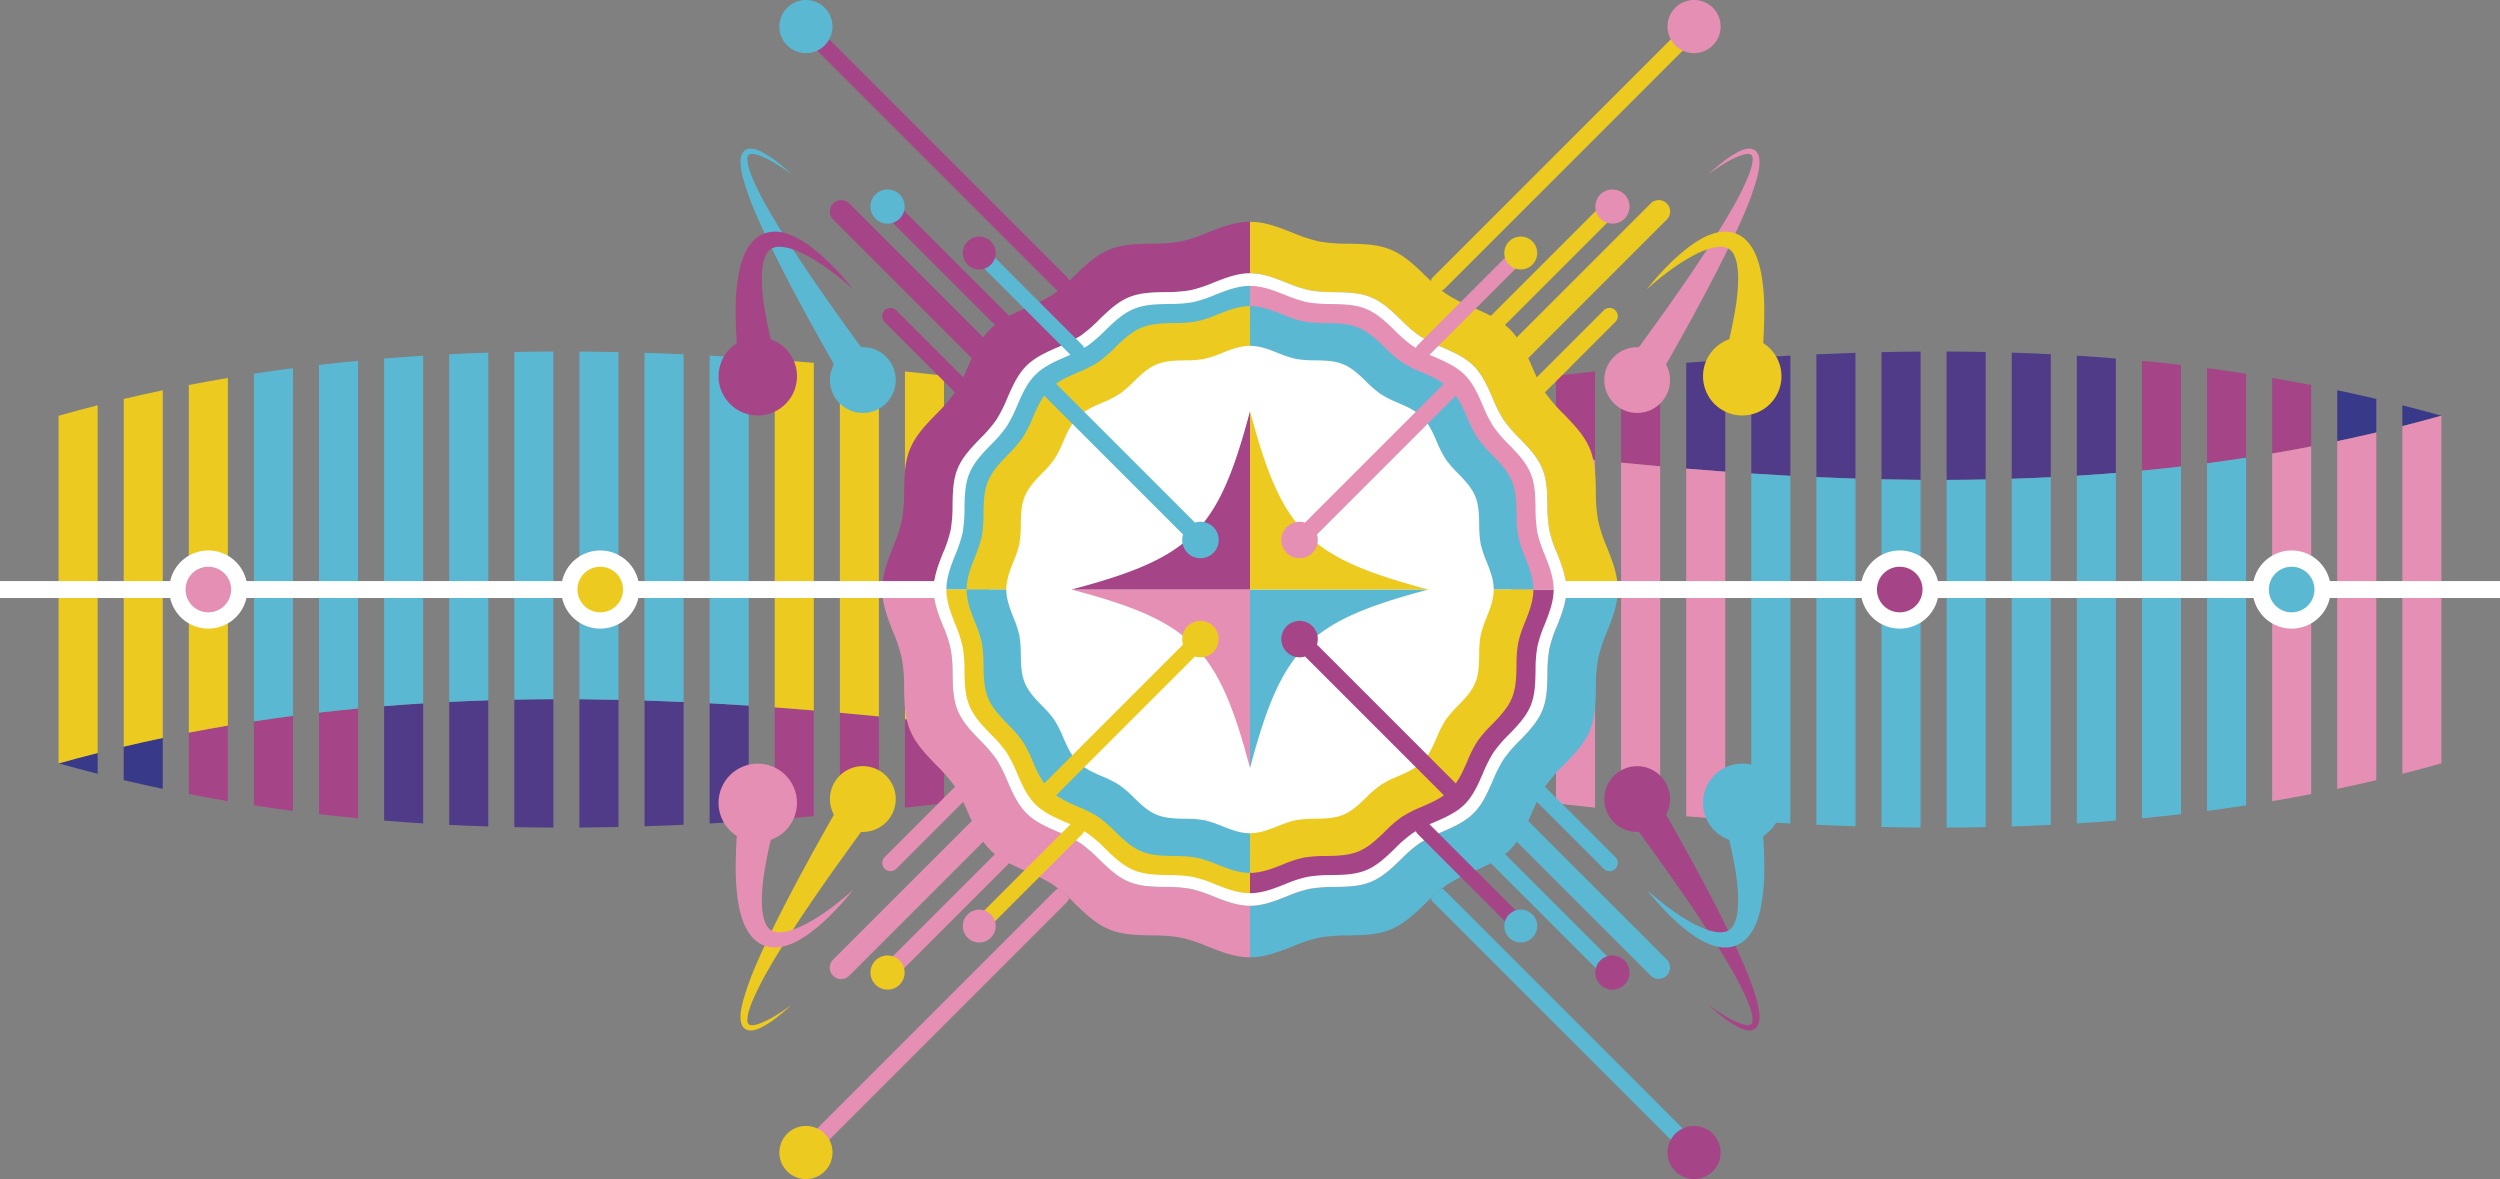 <svg id="デザイン2" xmlns="http://www.w3.org/2000/svg" width="832" height="392.401" viewBox="0 0 832 392.401">
  <rect x="0" y="0" width="832" height="392.401" fill="#808080" stroke="none"/>
  <g id="グループ_82" data-name="グループ 82">
    <g id="グループ_46" data-name="グループ 46" transform="translate(19.5 116.983)">
      <path id="パス_128" data-name="パス 128" d="M58,585.209V578.28q-6.5,1.644-13,3.467Q51.5,583.567,58,585.209Z" transform="translate(-45 -444.675)" fill="#383a89"/>
      <path id="パス_129" data-name="パス 129" d="M95,580.773q6.5,1.534,13,2.895V566.72q-6.5,1.365-13,2.895v11.163Z" transform="translate(-73.333 -438.124)" fill="#383a89"/>
      <path id="パス_130" data-name="パス 130" d="M145,580.048q6.5,1.255,13,2.357V557.25q-6.5,1.1-13,2.357v20.445Z" transform="translate(-101.667 -432.758)" fill="#a64488"/>
      <path id="パス_131" data-name="パス 131" d="M195,579.56q6.5,1,13,1.85V549.76q-6.5.852-13,1.85Z" transform="translate(-130 -428.513)" fill="#a64488"/>
      <path id="パス_132" data-name="パス 132" d="M245,579.28q6.5.76,13,1.378V544.11q-6.5.617-13,1.378v33.8Z" transform="translate(-158.333 -425.312)" fill="#a64488"/>
      <path id="パス_133" data-name="パス 133" d="M295,579.192q6.5.533,13,.936V540.17q-6.5.4-13,.936Z" transform="translate(-186.667 -423.079)" fill="#4f3b88"/>
      <path id="パス_134" data-name="パス 134" d="M345,579.287q6.5.325,13,.529V537.83q-6.5.208-13,.529v40.928Z" transform="translate(-215 -421.753)" fill="#4f3b88"/>
      <path id="パス_135" data-name="パス 135" d="M395,579.548q6.5.13,13,.152V536.96q-6.5.026-13,.152Z" transform="translate(-243.333 -421.26)" fill="#4f3b88"/>
      <path id="パス_136" data-name="パス 136" d="M445,579.7q6.5-.045,13-.191V537.181q-6.5-.143-13-.191V579.7Z" transform="translate(-271.667 -421.277)" fill="#4f3b88"/>
      <path id="パス_137" data-name="パス 137" d="M495,579.829q6.5-.2,13-.5V538.458q-6.5-.292-13-.5v41.869Z" transform="translate(-300 -421.827)" fill="#4f3b88"/>
      <path id="パス_138" data-name="パス 138" d="M545,580.114q6.5-.35,13-.776V540.876q-6.5-.429-13-.776Z" transform="translate(-328.333 -423.039)" fill="#4f3b88"/>
      <path id="パス_139" data-name="パス 139" d="M595,580.532q6.5-.474,13-1.023V544.293q-6.5-.546-13-1.023v37.258Z" transform="translate(-356.667 -424.836)" fill="#a64488"/>
      <path id="パス_140" data-name="パス 140" d="M645,581.079q6.5-.585,13-1.235V548.6q-6.5-.644-13-1.235v33.7Z" transform="translate(-385 -427.159)" fill="#a64488"/>
      <path id="パス_141" data-name="パス 141" d="M695,581.741q6.5-.683,13-1.413V553.683q-6.5-.728-13-1.413Z" transform="translate(-413.333 -429.936)" fill="#a64488"/>
      <path id="パス_142" data-name="パス 142" d="M1195,313.328q6.5.728,13,1.413V285.27q-6.5.682-13,1.413Z" transform="translate(-696.666 -278.636)" fill="#a64488"/>
      <path id="パス_143" data-name="パス 143" d="M1245,312.86q6.5.643,13,1.235v-33.7q-6.5.585-13,1.235v31.239Z" transform="translate(-725 -275.87)" fill="#a64488"/>
      <path id="パス_144" data-name="パス 144" d="M1295,312.525q6.5.546,13,1.023V276.29q-6.5.475-13,1.023Z" transform="translate(-753.333 -273.547)" fill="#4f3b88"/>
      <path id="パス_145" data-name="パス 145" d="M1345,312.338q6.5.429,13,.776V273.1q-6.5.351-13,.776Z" transform="translate(-781.667 -271.739)" fill="#4f3b88"/>
      <path id="パス_146" data-name="パス 146" d="M1395,312.33q6.5.293,13,.5V270.96q-6.5.208-13,.5Z" transform="translate(-810 -270.527)" fill="#4f3b88"/>
      <path id="パス_147" data-name="パス 147" d="M1445,312.519q6.5.143,13,.191V270q-6.5.045-13,.191v42.332Z" transform="translate(-838.333 -269.983)" fill="#4f3b88"/>
      <path id="パス_148" data-name="パス 148" d="M1495,312.7q6.5-.026,13-.152V270.112q-6.5-.13-13-.152Z" transform="translate(-866.667 -269.96)" fill="#4f3b88"/>
      <path id="パス_149" data-name="パス 149" d="M1545,312.816q6.5-.208,13-.529V271.359q-6.5-.325-13-.529Z" transform="translate(-895 -270.453)" fill="#4f3b88"/>
      <path id="パス_150" data-name="パス 150" d="M1595,313.128q6.5-.4,13-.936V274.106q-6.5-.533-13-.936Z" transform="translate(-923.334 -271.779)" fill="#4f3b88"/>
      <path id="パス_151" data-name="パス 151" d="M1645,313.652q6.5-.617,13-1.378v-33.8q-6.5-.761-13-1.378v36.547Z" transform="translate(-951.667 -274.006)" fill="#a64488"/>
      <path id="パス_152" data-name="パス 152" d="M1695,314.4q6.5-.852,13-1.85V284.6q-6.5-1-13-1.85V314.4Z" transform="translate(-980 -277.208)" fill="#a64488"/>
      <path id="パス_153" data-name="パス 153" d="M1745,315.4q6.5-1.1,13-2.357V292.6q-6.5-1.254-13-2.357v25.155Z" transform="translate(-1008.334 -281.452)" fill="#a64488"/>
      <path id="パス_154" data-name="パス 154" d="M1795,316.662q6.5-1.365,13-2.895V302.6q-6.5-1.527-13-2.895v16.948Z" transform="translate(-1036.667 -286.818)" fill="#383a89"/>
      <path id="パス_155" data-name="パス 155" d="M1845,311.274V318.2q6.5-1.645,13-3.467-6.5-1.82-13-3.467Z" transform="translate(-1065 -293.369)" fill="#383a89"/>
    </g>
    <g id="グループ_47" data-name="グループ 47" transform="translate(19.5 116.983)">
      <path id="パス_156" data-name="パス 156" d="M58,426.98q-6.5,1.644-13,3.467v-115.7q6.5-1.82,13-3.467Z" transform="translate(-45 -293.375)" fill="#edca1f"/>
      <path id="パス_157" data-name="パス 157" d="M108,415.42q-6.5,1.365-13,2.895v-115.7q6.5-1.528,13-2.895Z" transform="translate(-73.333 -286.824)" fill="#edca1f"/>
      <path id="パス_158" data-name="パス 158" d="M158,405.95q-6.5,1.1-13,2.357v-115.7q6.5-1.254,13-2.357Z" transform="translate(-101.667 -281.458)" fill="#edca1f"/>
      <path id="パス_159" data-name="パス 159" d="M208,398.45q-6.5.852-13,1.85V284.6q6.5-1,13-1.85Z" transform="translate(-130 -277.208)" fill="#5bb8d3"/>
      <path id="パス_160" data-name="パス 160" d="M258,392.8q-6.5.617-13,1.378v-115.7q6.5-.76,13-1.378Z" transform="translate(-158.333 -274.006)" fill="#5bb8d3"/>
      <path id="パス_161" data-name="パス 161" d="M308,388.87q-6.5.4-13,.936v-115.7q6.5-.533,13-.936Z" transform="translate(-186.667 -271.779)" fill="#5bb8d3"/>
      <path id="パス_162" data-name="パス 162" d="M358,386.53q-6.5.208-13,.529v-115.7q6.5-.325,13-.529Z" transform="translate(-215 -270.453)" fill="#5bb8d3"/>
      <path id="パス_163" data-name="パス 163" d="M408,385.66q-6.5.026-13,.152v-115.7q6.5-.13,13-.152Z" transform="translate(-243.333 -269.96)" fill="#5bb8d3"/>
      <path id="パス_164" data-name="パス 164" d="M458,385.881q-6.5-.143-13-.191V269.99q6.5.045,13,.191Z" transform="translate(-271.667 -269.977)" fill="#5bb8d3"/>
      <path id="パス_165" data-name="パス 165" d="M508,387.158q-6.5-.292-13-.5V270.96q6.5.208,13,.5Z" transform="translate(-300 -270.527)" fill="#5bb8d3"/>
      <path id="パス_166" data-name="パス 166" d="M558,389.576q-6.5-.429-13-.776V273.1q6.5.351,13,.776Z" transform="translate(-328.333 -271.739)" fill="#5bb8d3"/>
      <path id="パス_167" data-name="パス 167" d="M608,393q-6.5-.546-13-1.023V276.28q6.5.474,13,1.023Z" transform="translate(-356.667 -273.541)" fill="#edca1f"/>
      <path id="パス_168" data-name="パス 168" d="M658,397.315q-6.5-.643-13-1.235V280.38q6.5.585,13,1.235Z" transform="translate(-385 -275.865)" fill="#edca1f"/>
      <path id="パス_169" data-name="パス 169" d="M708,402.383q-6.5-.728-13-1.413V285.27q6.5.682,13,1.413Z" transform="translate(-413.333 -278.636)" fill="#edca1f"/>
      <path id="パス_170" data-name="パス 170" d="M758,408.08q-6.5-.8-13-1.56V290.82q6.5.76,13,1.56Z" transform="translate(-441.667 -281.781)" fill="#5bb8d3"/>
      <path id="パス_171" data-name="パス 171" d="M808,414.293q-6.5-.851-13-1.673V296.92q6.5.819,13,1.672Z" transform="translate(-470 -285.237)" fill="#5bb8d3"/>
      <path id="パス_172" data-name="パス 172" d="M858,420.875q-6.5-.891-13-1.755V303.42q6.5.871,13,1.755Z" transform="translate(-498.333 -288.921)" fill="#5bb8d3"/>
      <path id="パス_173" data-name="パス 173" d="M908,427.723q-6.5-.9-13-1.8V310.22q6.5.9,13,1.8Z" transform="translate(-526.667 -292.774)" fill="#5bb8d3"/>
      <path id="パス_174" data-name="パス 174" d="M958,434.69l-13-1.82V317.17l13,1.82Z" transform="translate(-555 -296.712)" fill="#5bb8d3"/>
      <path id="パス_175" data-name="パス 175" d="M1008,441.673q-6.5-.9-13-1.8V324.17q6.5.9,13,1.8Z" transform="translate(-583.333 -300.679)" fill="#5bb8d3"/>
      <path id="パス_176" data-name="パス 176" d="M1058,448.535q-6.5-.871-13-1.755V331.08q6.5.884,13,1.755Z" transform="translate(-611.667 -304.595)" fill="#5bb8d3"/>
      <path id="パス_177" data-name="パス 177" d="M1108,455.143q-6.5-.819-13-1.673V337.77q6.5.852,13,1.673Z" transform="translate(-640 -308.386)" fill="#5bb8d3"/>
      <path id="パス_178" data-name="パス 178" d="M1158,461.39q-6.5-.761-13-1.56V344.13q6.5.8,13,1.56Z" transform="translate(-668.333 -311.99)" fill="#5bb8d3"/>
      <path id="パス_179" data-name="パス 179" d="M1208,467.133q-6.5-.682-13-1.413V350.02q6.5.728,13,1.413Z" transform="translate(-696.666 -315.327)" fill="#e58fb4"/>
      <path id="パス_180" data-name="パス 180" d="M1258,472.245q-6.5-.585-13-1.235V355.31q6.5.644,13,1.235Z" transform="translate(-725 -318.325)" fill="#e58fb4"/>
      <path id="パス_181" data-name="パス 181" d="M1308,476.623q-6.5-.474-13-1.023V359.9q6.5.546,13,1.023Z" transform="translate(-753.333 -320.926)" fill="#e58fb4"/>
      <path id="パス_182" data-name="パス 182" d="M1358,480.126q-6.5-.351-13-.776V363.65q6.5.429,13,.776Z" transform="translate(-781.667 -323.051)" fill="#5bb8d3"/>
      <path id="パス_183" data-name="パス 183" d="M1408,482.628q-6.5-.2-13-.5V366.43q6.5.293,13,.5Z" transform="translate(-810 -324.626)" fill="#5bb8d3"/>
      <path id="パス_184" data-name="パス 184" d="M1458,484.011q-6.5-.045-13-.191V368.12q6.5.143,13,.191Z" transform="translate(-838.333 -325.584)" fill="#5bb8d3"/>
      <path id="パス_185" data-name="パス 185" d="M1508,483.94q-6.5.13-13,.152v-115.7q6.5-.026,13-.152Z" transform="translate(-866.667 -325.652)" fill="#5bb8d3"/>
      <path id="パス_186" data-name="パス 186" d="M1558,482.2q-6.5.325-13,.529v-115.7q6.5-.208,13-.529Z" transform="translate(-895 -324.666)" fill="#5bb8d3"/>
      <path id="パス_187" data-name="パス 187" d="M1608,478.92q-6.5.533-13,.936v-115.7q6.5-.4,13-.936Z" transform="translate(-923.334 -322.807)" fill="#5bb8d3"/>
      <path id="パス_188" data-name="パス 188" d="M1658,473.97q-6.5.76-13,1.378v-115.7q6.5-.618,13-1.378Z" transform="translate(-951.667 -320.002)" fill="#5bb8d3"/>
      <path id="パス_189" data-name="パス 189" d="M1708,467.23q-6.5,1-13,1.85V353.38q6.5-.852,13-1.85Z" transform="translate(-980 -316.183)" fill="#5bb8d3"/>
      <path id="パス_190" data-name="パス 190" d="M1758,458.56q-6.5,1.255-13,2.357v-115.7q6.5-1.1,13-2.357Z" transform="translate(-1008.334 -311.27)" fill="#e58fb4"/>
      <path id="パス_191" data-name="パス 191" d="M1808,447.85q-6.5,1.534-13,2.895v-115.7q6.5-1.365,13-2.895Z" transform="translate(-1036.667 -305.201)" fill="#e58fb4"/>
      <path id="パス_192" data-name="パス 192" d="M1858,434.964q-6.5,1.82-13,3.462v-115.7q6.5-1.644,13-3.467v115.7Z" transform="translate(-1065 -297.897)" fill="#e58fb4"/>
    </g>
    <g id="グループ_54" data-name="グループ 54" transform="translate(246.434 49.46)">
      <g id="グループ_50" data-name="グループ 50" transform="translate(0 200.984)">
        <g id="グループ_48" data-name="グループ 48" transform="translate(0 4.533)">
          <path id="パス_193" data-name="パス 193" d="M585.674,677.928q-2.366,2.223-4.949,4.225a29.984,29.984,0,0,1-5.59,3.532,10.142,10.142,0,0,1-1.651.594,5.061,5.061,0,0,1-1.945.152,3.182,3.182,0,0,1-1.092-.364,2.9,2.9,0,0,1-.906-.806,4.383,4.383,0,0,1-.758-1.985,12.177,12.177,0,0,1,.113-3.592,31.757,31.757,0,0,1,.724-3.319,97.393,97.393,0,0,1,4.554-12.415c1.733-4.021,3.6-7.973,5.521-11.886,3.852-7.826,7.938-15.513,12.116-23.14s8.476-15.184,12.826-22.7l9.854,6.474q-7.7,10.38-15.184,20.917c-4.966,7.028-9.841,14.122-14.482,21.35-2.314,3.614-4.572,7.263-6.7,10.968a93.745,93.745,0,0,0-5.707,11.362,30.62,30.62,0,0,0-1,2.925,10.314,10.314,0,0,0-.438,2.838,2.46,2.46,0,0,0,.23,1.066,1,1,0,0,0,.667.511,3.317,3.317,0,0,0,1.274.034,8.607,8.607,0,0,0,1.448-.342,29.028,29.028,0,0,0,5.7-2.765c1.842-1.109,3.631-2.322,5.365-3.614Z" transform="translate(-568.694 -598.502)" fill="#edca1f"/>
          <path id="パス_194" data-name="パス 194" d="M659.3,599.356a10.946,10.946,0,1,1-10.946-10.946A10.946,10.946,0,0,1,659.3,599.356Z" transform="translate(-607.633 -588.41)" fill="#edca1f"/>
        </g>
        <g id="グループ_49" data-name="グループ 49" transform="translate(282.935 0)">
          <path id="パス_195" data-name="パス 195" d="M1274.432,677.905q2.6,1.944,5.364,3.614a28.808,28.808,0,0,0,5.7,2.765,8.631,8.631,0,0,0,1.447.342,3.236,3.236,0,0,0,1.274-.035,1,1,0,0,0,.668-.511,2.379,2.379,0,0,0,.229-1.066,10.149,10.149,0,0,0-.437-2.838,29.442,29.442,0,0,0-1-2.925,94.468,94.468,0,0,0-5.707-11.362c-2.128-3.7-4.386-7.354-6.7-10.968-4.636-7.224-9.512-14.317-14.481-21.351s-10.049-13.992-15.185-20.917l9.854-6.474q6.526,11.277,12.827,22.7c4.182,7.626,8.268,15.314,12.116,23.14,1.919,3.913,3.783,7.865,5.521,11.886a97.735,97.735,0,0,1,4.554,12.415,31.494,31.494,0,0,1,.723,3.319,12.485,12.485,0,0,1,.113,3.593,4.379,4.379,0,0,1-.759,1.985,2.891,2.891,0,0,1-.905.806,3.062,3.062,0,0,1-1.092.364,4.994,4.994,0,0,1-1.946-.151,10.362,10.362,0,0,1-1.651-.594,30.213,30.213,0,0,1-5.59-3.532,64.976,64.976,0,0,1-4.949-4.225Z" transform="translate(-1235.214 -593.946)" fill="#a64488"/>
          <circle id="楕円形_8" data-name="楕円形 8" cx="10.946" cy="10.946" r="10.946" transform="translate(0 15.48) rotate(-45)" fill="#a64488"/>
        </g>
      </g>
      <g id="グループ_53" data-name="グループ 53" transform="translate(0.012)">
        <g id="グループ_51" data-name="グループ 51" transform="translate(287.451)">
          <path id="パス_196" data-name="パス 196" d="M1274.437,122.681q2.359-2.223,4.949-4.225a29.973,29.973,0,0,1,5.589-3.532,10.177,10.177,0,0,1,1.652-.594,4.981,4.981,0,0,1,1.945-.152,3.185,3.185,0,0,1,1.092.364,2.9,2.9,0,0,1,.906.806,4.375,4.375,0,0,1,.758,1.985,12.19,12.19,0,0,1-.113,3.6,31.681,31.681,0,0,1-.723,3.319,97.656,97.656,0,0,1-4.555,12.415c-1.733,4.021-3.6,7.973-5.521,11.886-3.848,7.826-7.935,15.513-12.116,23.14s-8.476,15.184-12.827,22.7l-9.854-6.474q7.7-10.387,15.184-20.917c4.966-7.033,9.841-14.122,14.482-21.35,2.314-3.614,4.572-7.263,6.7-10.968a93.753,93.753,0,0,0,5.707-11.362,29.513,29.513,0,0,0,1-2.925,10.308,10.308,0,0,0,.437-2.838,2.47,2.47,0,0,0-.229-1.066.987.987,0,0,0-.668-.507,3.325,3.325,0,0,0-1.274-.035,8.631,8.631,0,0,0-1.447.342,29.029,29.029,0,0,0-5.7,2.765q-2.763,1.664-5.365,3.614Z" transform="translate(-1239.748 -114.139)" fill="#e58fb4"/>
          <circle id="楕円形_9" data-name="楕円形 9" cx="10.946" cy="10.946" r="10.946" transform="translate(0 66.075)" fill="#e58fb4"/>
        </g>
        <g id="グループ_52" data-name="グループ 52" transform="translate(0 0.009)">
          <path id="パス_197" data-name="パス 197" d="M585.69,122.692q-2.6-1.944-5.365-3.614a28.8,28.8,0,0,0-5.7-2.765,8.637,8.637,0,0,0-1.447-.342,3.241,3.241,0,0,0-1.274.035.985.985,0,0,0-.667.507,2.462,2.462,0,0,0-.23,1.066,10.153,10.153,0,0,0,.438,2.838,28.439,28.439,0,0,0,1,2.925A94.4,94.4,0,0,0,578.15,134.7c2.128,3.709,4.385,7.354,6.7,10.968,4.641,7.224,9.512,14.317,14.482,21.35s10.049,13.992,15.184,20.917l-9.854,6.474q-6.526-11.277-12.827-22.7c-4.182-7.627-8.268-15.314-12.116-23.14-1.92-3.917-3.783-7.865-5.521-11.886a97.647,97.647,0,0,1-4.554-12.415,31.491,31.491,0,0,1-.724-3.319,12.516,12.516,0,0,1-.113-3.6,4.386,4.386,0,0,1,.758-1.985,2.894,2.894,0,0,1,.906-.806,3.1,3.1,0,0,1,1.092-.364,4.991,4.991,0,0,1,1.946.152,10.329,10.329,0,0,1,1.651.594,30.082,30.082,0,0,1,5.59,3.532A65.058,65.058,0,0,1,585.7,122.7Z" transform="translate(-568.721 -114.159)" fill="#5bb8d3"/>
          <path id="パス_198" data-name="パス 198" d="M659.3,277.566a10.946,10.946,0,1,0-10.946,10.946A10.946,10.946,0,0,0,659.3,277.566Z" transform="translate(-607.645 -200.554)" fill="#5bb8d3"/>
        </g>
      </g>
    </g>
    <g id="グループ_57" data-name="グループ 57" transform="translate(266.174 7.175)">
      <path id="パス_199" data-name="パス 199" d="M749.947,86.811a52.565,52.565,0,0,1-8.918,2.942,55.49,55.49,0,0,1-9.663.724c-4.789.082-9.737.169-14.144,2-4.507,1.868-8.086,5.343-11.553,8.7q-.9.877-1.785,1.72a2.7,2.7,0,0,0-.724-1.3L618.92,17.36a2.736,2.736,0,0,0-3.87,3.87l84.235,84.236a2.677,2.677,0,0,0,.962.62c1.218-.958,2.392-2.019,3.571-3.142a41.447,41.447,0,0,1-5.352,4.442,55,55,0,0,1-8.576,4.333c-2,.871-4.034,1.759-5.98,2.786h0L645.748,76.341a2.736,2.736,0,1,0-3.87,3.87L679.2,117.534a20.317,20.317,0,0,0-1.681,1.495,21.564,21.564,0,0,0-2.227,2.639L630.711,77.087a3.79,3.79,0,0,0-5.361,5.36l46.116,46.115c-.429.945-.845,1.894-1.257,2.838-.511,1.179-1.036,2.375-1.586,3.549l-22.286-22.286a2.736,2.736,0,1,0-3.87,3.87l23.422,23.422a.208.208,0,0,0-.013.022,53.389,53.389,0,0,1-6.219,7.2c-3.358,3.467-6.834,7.05-8.7,11.553-1.828,4.407-1.915,9.356-2,14.144a55.467,55.467,0,0,1-.724,9.663,52.541,52.541,0,0,1-2.942,8.918c-1.781,4.507-3.622,9.169-3.627,14.127H658.8c0-4.26,1.586-8.272,3.116-12.146a45.058,45.058,0,0,0,2.531-7.67,48.213,48.213,0,0,0,.624-8.311c.069-4.117.147-8.372,1.716-12.164,1.608-3.874,4.593-6.955,7.484-9.936a46,46,0,0,0,5.348-6.192,47.205,47.205,0,0,0,3.726-7.375c1.647-3.787,3.35-7.7,6.283-10.638s6.847-4.637,10.634-6.283a47.208,47.208,0,0,0,7.375-3.727,45.975,45.975,0,0,0,6.192-5.347c2.981-2.89,6.062-5.876,9.937-7.484,3.792-1.573,8.047-1.647,12.164-1.716a47.763,47.763,0,0,0,8.311-.624,45.45,45.45,0,0,0,7.67-2.531c3.878-1.534,7.887-3.116,12.146-3.116V83.175c-4.953,0-9.615,1.842-14.127,3.623Zm-83.178,51.74c.169-.29.338-.585.5-.888C667.107,137.961,666.942,138.256,666.769,138.551Zm-.871,1.408c.242-.36.472-.732.7-1.114C666.37,139.222,666.136,139.595,665.9,139.959Zm2.73-5c-.187.4-.377.8-.572,1.187C668.251,135.756,668.441,135.361,668.628,134.963Zm-.694,1.434q-.24.481-.494.949C667.609,137.034,667.77,136.718,667.934,136.4Zm3.974-8.766a.632.632,0,0,0-.035.078A.58.58,0,0,0,671.908,127.631Zm.867-1.764c-.013.022-.022.048-.035.069C672.753,125.915,672.762,125.889,672.775,125.867Zm-.438.871c-.017.03-.03.065-.048.1C672.306,126.8,672.32,126.768,672.337,126.738Zm9.148-10.82Z" transform="translate(-614.248 -16.557)" fill="#a64488"/>
      <path id="パス_200" data-name="パス 200" d="M1109.029,21.24a2.736,2.736,0,0,0-3.87-3.87l-84.235,84.236a2.708,2.708,0,0,0-.724,1.3c1.2,1.14,2.392,2.219,3.627,3.194a71.691,71.691,0,0,1-5.412-4.914c-3.467-3.358-7.05-6.834-11.553-8.7-4.407-1.829-9.36-1.915-14.144-2a55.49,55.49,0,0,1-9.663-.724,52.555,52.555,0,0,1-8.918-2.942c-4.507-1.781-9.169-3.623-14.127-3.623h0v17.143h0c4.26,0,8.268,1.586,12.146,3.116a45.046,45.046,0,0,0,7.67,2.531,48.182,48.182,0,0,0,8.311.624c4.117.069,8.372.147,12.164,1.716,3.874,1.608,6.955,4.593,9.936,7.484a46,46,0,0,0,6.192,5.347,47.2,47.2,0,0,0,7.375,3.727c3.788,1.647,7.7,3.35,10.634,6.283s4.637,6.847,6.284,10.634a47.018,47.018,0,0,0,3.726,7.375,45.979,45.979,0,0,0,5.348,6.192c2.89,2.981,5.876,6.062,7.484,9.936,1.573,3.792,1.642,8.047,1.716,12.164a47.772,47.772,0,0,0,.624,8.311,45.438,45.438,0,0,0,2.53,7.67c1.534,3.878,3.115,7.887,3.115,12.146H1082.4c0-4.953-1.842-9.616-3.627-14.127a52.576,52.576,0,0,1-2.943-8.918,55.526,55.526,0,0,1-.723-9.663c-.082-4.788-.169-9.737-2-14.144-1.868-4.507-5.344-8.09-8.7-11.553a53.111,53.111,0,0,1-6.218-7.2c-.247-.368-.481-.75-.715-1.135.225.377.46.75.7,1.109l23.422-23.422a2.736,2.736,0,0,0-3.87-3.87l-22.286,22.286c.191.4.381.806.58,1.2-.771-1.556-1.473-3.168-2.162-4.754-.411-.945-.823-1.894-1.257-2.838l46.115-46.115a3.79,3.79,0,0,0-5.36-5.36l-44.582,44.581h0a21.47,21.47,0,0,0-2.227-2.639,20.35,20.35,0,0,0-1.681-1.495l37.323-37.323a2.736,2.736,0,0,0-3.87-3.87l-38.163,38.164h0c-1.946-1.027-3.978-1.915-5.98-2.786a54.791,54.791,0,0,1-8.576-4.333c-.607-.407-1.2-.845-1.781-1.3a2.735,2.735,0,0,0,.962-.62l84.24-84.236Zm-52.217,116.432c.161.3.329.589.5.88C1057.142,138.262,1056.977,137.971,1056.812,137.672Zm-.173-.325c-.169-.312-.33-.633-.494-.949Q1056.386,136.879,1056.639,137.347Zm-5.3-11.423-.026-.052Zm.867,1.768s-.013-.03-.022-.048C1052.193,127.662,1052.2,127.675,1052.206,127.693Zm-.421-.875c-.013-.026-.021-.048-.035-.074C1051.764,126.77,1051.773,126.791,1051.786,126.817Zm-9.182-10.9a.014.014,0,0,1-.009,0A.013.013,0,0,1,1042.6,115.919Z" transform="translate(-810.18 -16.563)" fill="#edca1f"/>
      <g id="グループ_55" data-name="グループ 55" transform="translate(149.83 189.025)">
        <path id="パス_201" data-name="パス 201" d="M1187.739,767.235,1103.5,683a2.726,2.726,0,0,0-.962-.62c-1.24.975-2.431,2.058-3.631,3.193a2.716,2.716,0,0,0,.724,1.3l84.235,84.236a2.736,2.736,0,0,0,3.87-3.87Z" transform="translate(-1038.72 -582.882)" fill="#5bb8d3"/>
        <path id="パス_202" data-name="パス 202" d="M1034.188,546.63c2-.871,4.034-1.755,5.976-2.782h0l38.163,38.168a2.736,2.736,0,0,0,3.87-3.87l-37.323-37.323h0a20.521,20.521,0,0,0,1.686-1.5,21.6,21.6,0,0,0,2.227-2.639h0l44.581,44.581a3.789,3.789,0,0,0,5.356-5.36L1052.6,529.791a.151.151,0,0,1-.009.022c.434-.953.849-1.911,1.266-2.86.689-1.586,1.4-3.2,2.162-4.749-.2.4-.39.8-.576,1.2l22.286,22.286a2.736,2.736,0,0,0,3.87-3.87L1058.182,518.4c-.242.36-.472.732-.7,1.114.23-.386.468-.767.715-1.135a53.653,53.653,0,0,1,6.218-7.2c3.358-3.467,6.834-7.05,8.7-11.553,1.829-4.407,1.915-9.356,2-14.144a55.467,55.467,0,0,1,.724-9.663,52.671,52.671,0,0,1,2.942-8.918c1.781-4.511,3.627-9.169,3.627-14.127h-17.138c0,4.26-1.586,8.272-3.115,12.146a45.063,45.063,0,0,0-2.531,7.67A48.217,48.217,0,0,0,1059,480.9c-.073,4.117-.143,8.372-1.716,12.164-1.607,3.874-4.593,6.955-7.484,9.936a45.987,45.987,0,0,0-5.347,6.192,47.168,47.168,0,0,0-3.727,7.375c-1.647,3.787-3.354,7.7-6.283,10.638s-6.847,4.637-10.634,6.283a47.191,47.191,0,0,0-7.375,3.727,45.978,45.978,0,0,0-6.192,5.347c-2.981,2.89-6.062,5.876-9.936,7.484-3.792,1.573-8.047,1.647-12.164,1.716a47.763,47.763,0,0,0-8.312.624,45.059,45.059,0,0,0-7.67,2.531c-3.878,1.534-7.887,3.116-12.146,3.116h0v17.138h0c4.953,0,9.616-1.842,14.127-3.627a52.538,52.538,0,0,1,8.918-2.942,55.477,55.477,0,0,1,9.663-.724c4.788-.082,9.737-.169,14.144-2,4.5-1.868,8.086-5.343,11.553-8.7a53.066,53.066,0,0,1,7.2-6.219,54.968,54.968,0,0,1,8.576-4.333Zm23.123-26.819c-.169.291-.338.585-.5.88C1056.973,520.392,1057.142,520.1,1057.311,519.811Zm-1.161,2.154c.161-.32.325-.637.49-.949C1056.475,521.328,1056.31,521.644,1056.149,521.965Zm-3.973,8.771a1,1,0,0,0,.043-.1C1052.206,530.67,1052.189,530.7,1052.176,530.735Zm-.863,1.759.039-.078Zm.438-.871.052-.1ZM1042.6,542.44Z" transform="translate(-960.01 -452.77)" fill="#5bb8d3"/>
      </g>
      <g id="グループ_56" data-name="グループ 56" transform="translate(0.004 189.025)">
        <path id="パス_203" data-name="パス 203" d="M765.01,554.911a45.025,45.025,0,0,0-7.67-2.531,48.2,48.2,0,0,0-8.311-.624c-4.117-.069-8.372-.143-12.164-1.716-3.874-1.607-6.955-4.593-9.936-7.484a45.983,45.983,0,0,0-6.192-5.347,47.218,47.218,0,0,0-7.375-3.727c-3.787-1.647-7.7-3.349-10.638-6.283s-4.637-6.846-6.283-10.634a47.213,47.213,0,0,0-3.727-7.375A45.981,45.981,0,0,0,687.365,503c-2.89-2.981-5.876-6.058-7.484-9.936-1.573-3.792-1.647-8.047-1.716-12.164a48.189,48.189,0,0,0-.62-8.311,45.46,45.46,0,0,0-2.531-7.67c-1.534-3.878-3.116-7.887-3.116-12.146H654.761c0,4.953,1.842,9.616,3.623,14.127a52.544,52.544,0,0,1,2.942,8.918,55.539,55.539,0,0,1,.723,9.667c.083,4.788.169,9.737,2,14.144,1.868,4.5,5.343,8.086,8.7,11.553a53.42,53.42,0,0,1,6.218,7.2c.247.368.481.75.715,1.135-.225-.377-.459-.75-.7-1.114l-23.422,23.422a2.738,2.738,0,0,0,3.874,3.87l22.286-22.286c.55,1.174,1.07,2.37,1.586,3.549.412.949.827,1.9,1.261,2.851a.022.022,0,0,0,0-.013L638.446,575.91a3.789,3.789,0,1,0,5.356,5.36l44.581-44.582a21.442,21.442,0,0,0,2.223,2.635,20.312,20.312,0,0,0,1.681,1.495l-37.323,37.323a2.738,2.738,0,0,0,3.874,3.87l38.168-38.168c1.942,1.027,3.974,1.911,5.976,2.782a54.813,54.813,0,0,1,8.576,4.333,53.42,53.42,0,0,1,7.2,6.218c3.467,3.359,7.051,6.834,11.552,8.7,4.407,1.828,9.36,1.915,14.144,2a55.5,55.5,0,0,1,9.663.724,52.548,52.548,0,0,1,8.918,2.942c4.511,1.781,9.169,3.627,14.127,3.627V558.031c-4.26,0-8.273-1.586-12.146-3.116Zm-84.656-34.22c-.165-.3-.329-.594-.5-.884C680.025,520.1,680.194,520.392,680.354,520.691Zm.784,1.517c.2.39.381.784.567,1.179C681.52,522.992,681.329,522.6,681.138,522.207Zm-.615-1.2c.165.312.329.628.49.945C680.852,521.635,680.688,521.323,680.523,521.011Zm5.291,11.405c.013.026.026.048.039.074C685.84,532.464,685.827,532.443,685.814,532.417Zm-.871-1.777c.013.03.03.061.043.091C684.973,530.7,684.956,530.67,684.943,530.64Zm.42.88c.017.035.03.065.048.1A1.028,1.028,0,0,1,685.363,531.52Zm9.191,10.916h0Z" transform="translate(-627.335 -452.77)" fill="#e58fb4"/>
        <path id="パス_204" data-name="パス 204" d="M699.3,683,615.06,767.235a2.738,2.738,0,0,0,3.874,3.87L703.17,686.87a2.711,2.711,0,0,0,.724-1.3c-1.2-1.139-2.392-2.219-3.631-3.193a2.73,2.73,0,0,0-.962.62Z" transform="translate(-614.258 -582.882)" fill="#e58fb4"/>
      </g>
    </g>
    <path id="パス_205" data-name="パス 205" d="M924.5,302.98a45.055,45.055,0,0,1-2.531-7.67,48.192,48.192,0,0,1-.624-8.311c-.069-4.117-.143-8.372-1.716-12.164-1.608-3.874-4.593-6.955-7.484-9.936a45.958,45.958,0,0,1-5.347-6.192,47.019,47.019,0,0,1-3.727-7.375c-1.647-3.787-3.35-7.7-6.283-10.634s-6.847-4.637-10.634-6.283a47.208,47.208,0,0,1-7.375-3.727,45.976,45.976,0,0,1-6.192-5.347c-2.981-2.89-6.062-5.876-9.936-7.484-3.792-1.573-8.047-1.647-12.164-1.716a47.758,47.758,0,0,1-8.311-.624,45.051,45.051,0,0,1-7.67-2.531c-3.878-1.534-7.887-3.116-12.146-3.116h0c-4.26,0-8.268,1.586-12.146,3.116a45.05,45.05,0,0,1-7.67,2.531,48.179,48.179,0,0,1-8.311.624c-4.117.069-8.372.147-12.164,1.716-3.874,1.608-6.955,4.593-9.936,7.484a45.985,45.985,0,0,1-6.192,5.347,47.01,47.01,0,0,1-7.375,3.727c-3.787,1.647-7.7,3.35-10.634,6.283s-4.637,6.847-6.284,10.634a47.192,47.192,0,0,1-3.727,7.375,45.973,45.973,0,0,1-5.347,6.192c-2.891,2.981-5.876,6.062-7.484,9.936-1.573,3.792-1.647,8.047-1.716,12.164a47.747,47.747,0,0,1-.624,8.311,45.459,45.459,0,0,1-2.531,7.67c-1.534,3.878-3.116,7.887-3.116,12.146h0c0,4.26,1.586,8.272,3.116,12.146a45.082,45.082,0,0,1,2.531,7.67,47.737,47.737,0,0,1,.62,8.311c.074,4.117.147,8.372,1.716,12.164,1.607,3.874,4.593,6.955,7.483,9.936a45.977,45.977,0,0,1,5.347,6.192,47.2,47.2,0,0,1,3.727,7.375c1.647,3.787,3.35,7.7,6.283,10.634s6.851,4.637,10.639,6.283a47.024,47.024,0,0,1,7.375,3.727,45.961,45.961,0,0,1,6.192,5.347c2.981,2.89,6.062,5.876,9.936,7.484,3.792,1.573,8.047,1.647,12.164,1.716a47.752,47.752,0,0,1,8.311.624,45.062,45.062,0,0,1,7.67,2.531c3.878,1.534,7.887,3.116,12.146,3.116h0c4.26,0,8.268-1.586,12.146-3.116a45.062,45.062,0,0,1,7.67-2.531,48.19,48.19,0,0,1,8.311-.624c4.117-.069,8.372-.143,12.164-1.716,3.874-1.608,6.955-4.593,9.936-7.484a45.967,45.967,0,0,1,6.192-5.347,47.212,47.212,0,0,1,7.375-3.727c3.787-1.647,7.7-3.354,10.634-6.283s4.637-6.847,6.283-10.638a47.2,47.2,0,0,1,3.727-7.375,45.939,45.939,0,0,1,5.347-6.192c2.89-2.981,5.876-6.063,7.484-9.936,1.573-3.792,1.647-8.047,1.716-12.164a47.821,47.821,0,0,1,.624-8.311,45.455,45.455,0,0,1,2.531-7.67c1.534-3.878,3.116-7.887,3.116-12.146h0c0-4.26-1.586-8.272-3.116-12.146Z" transform="translate(-406.357 -118.926)" fill="#fff"/>
    <g id="グループ_58" data-name="グループ 58" transform="translate(314.951 95.151)">
      <path id="パス_206" data-name="パス 206" d="M970.027,537.1a36.892,36.892,0,0,1,6.331-2.093,40.7,40.7,0,0,1,6.864-.511c3.4-.06,6.912-.121,10.041-1.417,3.2-1.326,5.741-3.8,8.2-6.179a38.362,38.362,0,0,1,5.109-4.411,39.843,39.843,0,0,1,6.089-3.081c3.129-1.361,6.361-2.769,8.779-5.183s3.831-5.659,5.191-8.788a39.042,39.042,0,0,1,3.077-6.089,37.508,37.508,0,0,1,4.416-5.109c2.388-2.466,4.853-5,6.175-8.2,1.3-3.133,1.357-6.647,1.422-10.045a39.321,39.321,0,0,1,.516-6.86,37.243,37.243,0,0,1,2.089-6.331c1.265-3.2,2.574-6.509,2.574-10.027h14.152c0,4.086-1.525,7.943-2.994,11.661a43.081,43.081,0,0,0-2.426,7.362,46.084,46.084,0,0,0-.6,7.974c-.069,3.952-.143,8.034-1.647,11.678-1.547,3.718-4.411,6.673-7.185,9.542a43.862,43.862,0,0,0-5.135,5.945,45.124,45.124,0,0,0-3.579,7.081c-1.582,3.631-3.22,7.393-6.032,10.209s-6.574,4.446-10.214,6.028a45.392,45.392,0,0,0-7.081,3.579,44.485,44.485,0,0,0-5.945,5.135c-2.86,2.773-5.82,5.646-9.538,7.189-3.64,1.5-7.727,1.582-11.678,1.642a45.659,45.659,0,0,0-7.978.607,43.165,43.165,0,0,0-7.358,2.422c-3.722,1.478-7.575,2.995-11.665,2.995V539.681c3.514,0,6.829-1.313,10.027-2.574Z" transform="translate(-858.951 -351.727)" fill="#a64488"/>
      <path id="パス_207" data-name="パス 207" d="M1046.89,320.635c0-3.514-1.3-6.829-2.574-10.027a37.272,37.272,0,0,1-2.089-6.331,39.365,39.365,0,0,1-.516-6.864c-.061-3.4-.121-6.912-1.421-10.04-1.322-3.194-3.787-5.742-6.175-8.2a37.766,37.766,0,0,1-4.416-5.109,38.738,38.738,0,0,1-3.077-6.088c-1.36-3.129-2.764-6.361-5.191-8.779s-5.651-3.826-8.779-5.191a39.46,39.46,0,0,1-6.089-3.077,37.521,37.521,0,0,1-5.108-4.416c-2.462-2.388-5.005-4.853-8.2-6.175-3.128-1.3-6.643-1.356-10.04-1.417a39.357,39.357,0,0,1-6.864-.516,37.135,37.135,0,0,1-6.331-2.089c-3.2-1.265-6.509-2.57-10.027-2.57V219.59c4.091,0,7.943,1.521,11.665,2.994a43.182,43.182,0,0,0,7.358,2.427,46.077,46.077,0,0,0,7.978.6c3.951.065,8.038.143,11.678,1.647,3.718,1.547,6.678,4.416,9.538,7.189a44.43,44.43,0,0,0,5.945,5.135,45.3,45.3,0,0,0,7.081,3.575c3.64,1.582,7.4,3.22,10.214,6.032s4.451,6.574,6.032,10.214a44.927,44.927,0,0,0,3.58,7.081,43.806,43.806,0,0,0,5.135,5.945c2.773,2.86,5.642,5.82,7.185,9.533,1.5,3.64,1.582,7.726,1.647,11.678a46.052,46.052,0,0,0,.6,7.978,43.553,43.553,0,0,0,2.427,7.358c1.469,3.722,2.994,7.57,2.994,11.661H1046.89Z" transform="translate(-858.945 -219.586)" fill="#e58fb4"/>
      <path id="パス_208" data-name="パス 208" d="M827.87,233.733h0c-3.514,0-6.825,1.3-10.028,2.57a37.382,37.382,0,0,1-6.331,2.089,39.336,39.336,0,0,1-6.86.516c-3.4.061-6.916.121-10.045,1.417-3.2,1.322-5.742,3.792-8.2,6.175a37.814,37.814,0,0,1-5.109,4.416,38.688,38.688,0,0,1-6.088,3.077c-3.124,1.361-6.361,2.769-8.788,5.191s-3.822,5.651-5.178,8.779a39.9,39.9,0,0,1-3.081,6.088,38.693,38.693,0,0,1-4.407,5.113c-2.387,2.461-4.858,5.005-6.179,8.2-1.3,3.129-1.357,6.643-1.417,10.04a40.674,40.674,0,0,1-.511,6.864,37.151,37.151,0,0,1-2.093,6.331c-1.261,3.2-2.574,6.513-2.574,10.027H726.83c0-4.091,1.517-7.943,2.994-11.665a42.815,42.815,0,0,0,2.427-7.358,46.138,46.138,0,0,0,.6-7.978c.065-3.952.139-8.038,1.642-11.678,1.538-3.718,4.411-6.673,7.189-9.538a44.455,44.455,0,0,0,5.135-5.945,45.713,45.713,0,0,0,3.579-7.081c1.582-3.64,3.211-7.4,6.028-10.214s6.578-4.45,10.209-6.032a44.929,44.929,0,0,0,7.081-3.575,44.128,44.128,0,0,0,5.945-5.131c2.864-2.773,5.824-5.642,9.542-7.189,3.644-1.508,7.726-1.582,11.678-1.647a46.062,46.062,0,0,0,7.973-.6,43.492,43.492,0,0,0,7.362-2.427c3.723-1.473,7.575-2.994,11.661-2.994h0v14.153Z" transform="translate(-726.821 -219.58)" fill="#5bb8d3"/>
      <path id="パス_209" data-name="パス 209" d="M743.532,462.8a37.005,37.005,0,0,1,2.093,6.331,40.646,40.646,0,0,1,.512,6.86c.06,3.4.117,6.912,1.417,10.049,1.326,3.194,3.8,5.737,6.179,8.2a38.06,38.06,0,0,1,4.407,5.109,39.479,39.479,0,0,1,3.085,6.089c1.361,3.124,2.765,6.361,5.183,8.788s5.66,3.822,8.784,5.178a39.864,39.864,0,0,1,6.088,3.081,38.086,38.086,0,0,1,5.109,4.411c2.466,2.388,5,4.858,8.2,6.179,3.129,1.3,6.643,1.356,10.045,1.417a40.683,40.683,0,0,1,6.86.511,37.655,37.655,0,0,1,6.331,2.093c3.2,1.261,6.513,2.574,10.028,2.574h0v14.148h0c-4.087,0-7.943-1.521-11.661-2.994a42.688,42.688,0,0,0-7.362-2.422,45.622,45.622,0,0,0-7.973-.607c-3.952-.061-8.034-.139-11.678-1.642-3.718-1.538-6.678-4.411-9.542-7.189a44.2,44.2,0,0,0-5.945-5.135,45.349,45.349,0,0,0-7.081-3.579c-3.631-1.582-7.388-3.211-10.2-6.028s-4.446-6.578-6.028-10.209a45.346,45.346,0,0,0-3.579-7.081,44.173,44.173,0,0,0-5.135-5.945c-2.773-2.864-5.646-5.824-7.189-9.542-1.508-3.644-1.582-7.726-1.642-11.678a45.609,45.609,0,0,0-.6-7.973,43.464,43.464,0,0,0-2.427-7.362c-1.477-3.722-2.994-7.575-2.994-11.661h14.148c0,3.514,1.313,6.825,2.574,10.027Z" transform="translate(-726.81 -351.721)" fill="#edca1f"/>
    </g>
    <g id="グループ_59" data-name="グループ 59" transform="translate(321.685 101.881)">
      <path id="パス_210" data-name="パス 210" d="M1038.7,320.074a34.81,34.81,0,0,1-1.954-5.911,38.131,38.131,0,0,1-.477-6.409c-.056-3.168-.112-6.452-1.326-9.373-1.235-2.986-3.54-5.36-5.768-7.657a35.755,35.755,0,0,1-4.117-4.771,36.689,36.689,0,0,1-2.877-5.681c-1.27-2.921-2.583-5.937-4.836-8.194s-5.282-3.575-8.2-4.845a36.314,36.314,0,0,1-5.681-2.873,35.182,35.182,0,0,1-4.771-4.121c-2.3-2.227-4.671-4.528-7.653-5.763-2.925-1.213-6.205-1.265-9.377-1.326a36.318,36.318,0,0,1-6.4-.481,34.511,34.511,0,0,1-5.911-1.95c-2.99-1.183-6.075-2.4-9.356-2.4V235.11c3.818,0,7.41,1.421,10.886,2.8a40.155,40.155,0,0,0,6.873,2.266,43,43,0,0,0,7.44.559c3.688.061,7.5.13,10.9,1.538,3.471,1.443,6.232,4.117,8.905,6.708a40.982,40.982,0,0,0,5.546,4.793,41.941,41.941,0,0,0,6.609,3.341c3.389,1.478,6.9,3.007,9.529,5.629s4.152,6.136,5.625,9.533a42.344,42.344,0,0,0,3.341,6.608,41.335,41.335,0,0,0,4.793,5.547c2.587,2.669,5.269,5.43,6.708,8.9,1.4,3.4,1.473,7.211,1.534,10.9a42.609,42.609,0,0,0,.563,7.449,40.272,40.272,0,0,0,2.262,6.868c1.378,3.471,2.795,7.068,2.795,10.885h-13.2c0-3.28-1.226-6.374-2.4-9.36Z" transform="translate(-865.679 -235.11)" fill="#5bb8d3"/>
      <path id="パス_211" data-name="パス 211" d="M836.665,248.338c-3.281,0-6.375,1.218-9.36,2.4a34.763,34.763,0,0,1-5.911,1.95,36.316,36.316,0,0,1-6.4.481c-3.172.056-6.452.113-9.373,1.326-2.982,1.235-5.361,3.536-7.657,5.763a34.935,34.935,0,0,1-4.771,4.121,36.128,36.128,0,0,1-5.681,2.873c-2.921,1.27-5.937,2.583-8.194,4.845s-3.571,5.274-4.845,8.194a36.322,36.322,0,0,1-2.873,5.681,35.452,35.452,0,0,1-4.121,4.771c-2.227,2.3-4.528,4.671-5.763,7.657-1.209,2.921-1.265,6.2-1.322,9.373a36.726,36.726,0,0,1-.481,6.409,34.36,34.36,0,0,1-1.95,5.911c-1.183,2.986-2.4,6.075-2.4,9.36H742.35c0-3.818,1.422-7.414,2.795-10.885a40.621,40.621,0,0,0,2.266-6.868,43.062,43.062,0,0,0,.559-7.449c.061-3.688.13-7.505,1.538-10.9,1.443-3.471,4.121-6.231,6.708-8.9a41.312,41.312,0,0,0,4.793-5.551,42.313,42.313,0,0,0,3.337-6.608c1.478-3.4,3.007-6.9,5.629-9.533s6.136-4.156,9.533-5.629a41.941,41.941,0,0,0,6.608-3.341A41.245,41.245,0,0,0,791.663,249c2.669-2.587,5.43-5.265,8.9-6.708,3.4-1.4,7.211-1.473,10.9-1.538a42.6,42.6,0,0,0,7.445-.559,40.246,40.246,0,0,0,6.868-2.266c3.471-1.374,7.068-2.795,10.886-2.795h0v13.208h0Z" transform="translate(-742.35 -235.121)" fill="#edca1f"/>
      <path id="パス_212" data-name="パス 212" d="M755.568,452.77h0c0,3.28,1.218,6.37,2.4,9.36a34.506,34.506,0,0,1,1.95,5.911,37.126,37.126,0,0,1,.481,6.4c.056,3.176.113,6.452,1.326,9.373,1.235,2.986,3.536,5.356,5.763,7.657a34.936,34.936,0,0,1,4.121,4.771,36.541,36.541,0,0,1,2.873,5.681c1.27,2.916,2.583,5.937,4.845,8.2s5.274,3.566,8.194,4.836a36.946,36.946,0,0,1,5.681,2.878,36.006,36.006,0,0,1,4.771,4.117c2.3,2.227,4.671,4.533,7.657,5.768,2.921,1.213,6.2,1.265,9.373,1.326a37.567,37.567,0,0,1,6.4.477,34.8,34.8,0,0,1,5.911,1.954c2.986,1.174,6.08,2.4,9.36,2.4h0v13.2h0c-3.818,0-7.41-1.417-10.885-2.8a40.279,40.279,0,0,0-6.868-2.266,43.046,43.046,0,0,0-7.445-.559c-3.688-.061-7.505-.13-10.9-1.534-3.471-1.439-6.231-4.121-8.9-6.708a41.344,41.344,0,0,0-5.551-4.793,42.342,42.342,0,0,0-6.609-3.341c-3.4-1.478-6.9-3-9.533-5.625s-4.156-6.14-5.633-9.529a41.954,41.954,0,0,0-3.337-6.608,40.742,40.742,0,0,0-4.793-5.546c-2.587-2.674-5.265-5.434-6.708-8.905-1.4-3.4-1.473-7.211-1.539-10.9a42.535,42.535,0,0,0-.559-7.44,40.576,40.576,0,0,0-2.266-6.873c-1.374-3.471-2.795-7.068-2.795-10.885h13.208Z" transform="translate(-742.356 -358.451)" fill="#5bb8d3"/>
      <path id="パス_213" data-name="パス 213" d="M969.366,531.477a34.487,34.487,0,0,1,5.911-1.954,37.555,37.555,0,0,1,6.4-.477c3.172-.056,6.452-.113,9.377-1.326,2.981-1.235,5.356-3.54,7.653-5.768a35.815,35.815,0,0,1,4.771-4.117,37.161,37.161,0,0,1,5.681-2.877c2.916-1.27,5.936-2.583,8.2-4.836s3.566-5.282,4.836-8.2a36.947,36.947,0,0,1,2.877-5.681,35.812,35.812,0,0,1,4.117-4.771c2.227-2.3,4.533-4.671,5.768-7.657,1.209-2.921,1.265-6.2,1.326-9.373a37.508,37.508,0,0,1,.477-6.4,34.9,34.9,0,0,1,1.954-5.911c1.174-2.99,2.4-6.08,2.4-9.36h13.2c0,3.818-1.417,7.414-2.795,10.885a39.8,39.8,0,0,0-2.262,6.873,42.59,42.59,0,0,0-.563,7.44c-.056,3.688-.126,7.5-1.534,10.9-1.438,3.471-4.117,6.231-6.708,8.9a41,41,0,0,0-4.793,5.547,41.966,41.966,0,0,0-3.341,6.608c-1.478,3.389-3,6.9-5.625,9.525s-6.141,4.151-9.529,5.625a41.953,41.953,0,0,0-6.608,3.341,40.73,40.73,0,0,0-5.547,4.793c-2.673,2.587-5.434,5.269-8.9,6.708-3.4,1.4-7.211,1.473-10.9,1.534a42.945,42.945,0,0,0-7.44.559,40.551,40.551,0,0,0-6.873,2.266c-3.471,1.378-7.068,2.8-10.886,2.8v-13.2c3.28,0,6.37-1.226,9.36-2.4Z" transform="translate(-865.691 -358.451)" fill="#edca1f"/>
    </g>
    <g id="グループ_62" data-name="グループ 62" transform="translate(259.376)">
      <g id="グループ_60" data-name="グループ 60" transform="translate(0.004 374.721)">
        <path id="パス_214" data-name="パス 214" d="M616.25,873.58a8.84,8.84,0,1,1-8.84-8.84A8.838,8.838,0,0,1,616.25,873.58Z" transform="translate(-598.57 -864.74)" fill="#edca1f"/>
        <circle id="楕円形_10" data-name="楕円形 10" cx="8.84" cy="8.84" r="8.84" transform="translate(295.564)" fill="#a64488"/>
      </g>
      <g id="グループ_61" data-name="グループ 61">
        <path id="パス_215" data-name="パス 215" d="M1280.63,8.84a8.84,8.84,0,1,1,8.84,8.84A8.841,8.841,0,0,1,1280.63,8.84Z" transform="translate(-985.067)" fill="#e58fb4"/>
        <path id="パス_216" data-name="パス 216" d="M598.56,8.84a8.84,8.84,0,1,1,8.84,8.84A8.841,8.841,0,0,1,598.56,8.84Z" transform="translate(-598.56)" fill="#5bb8d3"/>
      </g>
    </g>
    <g id="グループ_65" data-name="グループ 65" transform="translate(289.692 63.054)">
      <g id="グループ_63" data-name="グループ 63" transform="translate(0 254.926)">
        <path id="パス_217" data-name="パス 217" d="M679.891,739.485a5.685,5.685,0,1,1-5.685-5.685A5.686,5.686,0,0,1,679.891,739.485Z" transform="translate(-668.52 -733.8)" fill="#edca1f"/>
        <path id="パス_218" data-name="パス 218" d="M1236.6,739.485a5.685,5.685,0,1,1-5.685-5.685A5.686,5.686,0,0,1,1236.6,739.485Z" transform="translate(-983.989 -733.8)" fill="#a64488"/>
      </g>
      <g id="グループ_64" data-name="グループ 64" transform="translate(0.004)">
        <path id="パス_219" data-name="パス 219" d="M1225.24,151.2a5.685,5.685,0,1,1,5.685,5.685A5.686,5.686,0,0,1,1225.24,151.2Z" transform="translate(-983.999 -145.51)" fill="#e58fb4"/>
        <path id="パス_220" data-name="パス 220" d="M668.53,151.2a5.685,5.685,0,1,1,5.686,5.685A5.686,5.686,0,0,1,668.53,151.2Z" transform="translate(-668.53 -145.51)" fill="#5bb8d3"/>
      </g>
    </g>
    <g id="グループ_72" data-name="グループ 72" transform="translate(237.218 77.089)">
      <g id="グループ_68" data-name="グループ 68" transform="translate(0)">
        <g id="グループ_66" data-name="グループ 66">
          <path id="パス_221" data-name="パス 221" d="M604.111,197.095a94.128,94.128,0,0,0-7.454-6.114,64.981,64.981,0,0,0-7.995-5.126,33.329,33.329,0,0,0-4.19-1.894,16.106,16.106,0,0,0-4.151-.988,5.916,5.916,0,0,0-3.345.55,4.759,4.759,0,0,0-1.941,2.2A12.97,12.97,0,0,0,574,189.342a28.645,28.645,0,0,0-.286,4.242,61.677,61.677,0,0,0,.758,8.992,156.778,156.778,0,0,0,4.056,18.243l-12.411,2.34a167.778,167.778,0,0,1-1.1-20,70.353,70.353,0,0,1,.837-10.3,35.617,35.617,0,0,1,1.261-5.274,19.018,19.018,0,0,1,2.6-5.278,11.873,11.873,0,0,1,2.266-2.362A9.72,9.72,0,0,1,575,178.357a10.144,10.144,0,0,1,3.224-.459,12.819,12.819,0,0,1,2.946.412,20.5,20.5,0,0,1,4.975,2.071,37.18,37.18,0,0,1,4.229,2.817,66.982,66.982,0,0,1,7.323,6.591A93.741,93.741,0,0,1,604.111,197.095Z" transform="translate(-557.392 -177.897)" fill="#a64488"/>
          <circle id="楕円形_11" data-name="楕円形 11" cx="13.052" cy="13.052" r="13.052" transform="translate(0 58.928) rotate(-80.78)" fill="#a64488"/>
        </g>
        <g id="グループ_67" data-name="グループ 67" transform="translate(310.836)">
          <path id="パス_222" data-name="パス 222" d="M1264.749,197.095a94.048,94.048,0,0,1,7.453-6.114,64.987,64.987,0,0,1,7.995-5.126,33.349,33.349,0,0,1,4.191-1.894,16.1,16.1,0,0,1,4.151-.988,5.917,5.917,0,0,1,3.346.55,4.729,4.729,0,0,1,1.937,2.2,12.805,12.805,0,0,1,1.031,3.618,28.579,28.579,0,0,1,.286,4.242,61.643,61.643,0,0,1-.758,8.992,156.615,156.615,0,0,1-4.056,18.243l12.411,2.34a167.791,167.791,0,0,0,1.1-20,70.3,70.3,0,0,0-.837-10.3,35.528,35.528,0,0,0-1.261-5.274,18.9,18.9,0,0,0-2.6-5.278,11.872,11.872,0,0,0-2.266-2.362,9.723,9.723,0,0,0-3.012-1.595,10.161,10.161,0,0,0-3.224-.459,12.819,12.819,0,0,0-2.947.412,20.486,20.486,0,0,0-4.975,2.071,37.112,37.112,0,0,0-4.229,2.817,66.892,66.892,0,0,0-7.323,6.591,93.748,93.748,0,0,0-6.414,7.306Z" transform="translate(-1264.74 -177.897)" fill="#edca1f"/>
          <path id="パス_223" data-name="パス 223" d="M1307.93,271.9a13.052,13.052,0,1,0,13.052-13.052A13.052,13.052,0,0,0,1307.93,271.9Z" transform="translate(-1289.215 -223.77)" fill="#edca1f"/>
        </g>
      </g>
      <g id="グループ_71" data-name="グループ 71" transform="translate(1.909 177.044)">
        <g id="グループ_69" data-name="グループ 69" transform="translate(308.928)">
          <path id="パス_224" data-name="パス 224" d="M1264.749,649.265a95,95,0,0,0,7.453,6.114,65.008,65.008,0,0,0,7.995,5.126,33.322,33.322,0,0,0,4.191,1.894,16.108,16.108,0,0,0,4.151.988,5.918,5.918,0,0,0,3.346-.55,4.729,4.729,0,0,0,1.937-2.2,12.8,12.8,0,0,0,1.031-3.618,28.584,28.584,0,0,0,.286-4.243,61.646,61.646,0,0,0-.758-8.992,156.619,156.619,0,0,0-4.056-18.243l12.411-2.34a167.745,167.745,0,0,1,1.1,20,70.3,70.3,0,0,1-.837,10.3,35.529,35.529,0,0,1-1.261,5.274,18.835,18.835,0,0,1-2.6,5.278,11.872,11.872,0,0,1-2.266,2.362,9.719,9.719,0,0,1-3.012,1.595,10.168,10.168,0,0,1-3.224.459,12.817,12.817,0,0,1-2.947-.407,20.48,20.48,0,0,1-4.975-2.071,37.073,37.073,0,0,1-4.229-2.817,66.858,66.858,0,0,1-7.323-6.591,94.488,94.488,0,0,1-6.414-7.3Z" transform="translate(-1264.74 -607.279)" fill="#5bb8d3"/>
          <path id="パス_225" data-name="パス 225" d="M1307.93,599.512a13.052,13.052,0,1,1,13.052,13.052A13.052,13.052,0,0,1,1307.93,599.512Z" transform="translate(-1289.215 -586.46)" fill="#5bb8d3"/>
        </g>
        <g id="グループ_70" data-name="グループ 70">
          <path id="パス_226" data-name="パス 226" d="M604.111,649.265a95.079,95.079,0,0,1-7.454,6.114,65,65,0,0,1-7.995,5.126,33.3,33.3,0,0,1-4.19,1.894,16.117,16.117,0,0,1-4.151.988,5.918,5.918,0,0,1-3.345-.55,4.759,4.759,0,0,1-1.941-2.2A12.825,12.825,0,0,1,574,657.018a28.65,28.65,0,0,1-.286-4.243,61.68,61.68,0,0,1,.758-8.992,156.783,156.783,0,0,1,4.056-18.243l-12.411-2.34a167.732,167.732,0,0,0-1.1,20,70.4,70.4,0,0,0,.837,10.3,35.618,35.618,0,0,0,1.261,5.274,19.015,19.015,0,0,0,2.6,5.278,11.873,11.873,0,0,0,2.266,2.362A9.716,9.716,0,0,0,575,668a10.168,10.168,0,0,0,3.224.459,12.817,12.817,0,0,0,2.946-.407,20.494,20.494,0,0,0,4.975-2.071,37.141,37.141,0,0,0,4.229-2.817,66.948,66.948,0,0,0,7.323-6.591,94.481,94.481,0,0,0,6.413-7.3Z" transform="translate(-559.3 -607.279)" fill="#e58fb4"/>
          <circle id="楕円形_12" data-name="楕円形 12" cx="13.052" cy="13.052" r="13.052" fill="#e58fb4"/>
        </g>
      </g>
    </g>
    <g id="グループ_73" data-name="グループ 73" transform="translate(0 193.384)">
      <rect id="長方形_18" data-name="長方形 18" width="312.589" height="5.633" fill="#fff"/>
      <rect id="長方形_19" data-name="長方形 19" width="312.589" height="5.633" transform="translate(519.411)" fill="#fff"/>
    </g>
    <g id="グループ_74" data-name="グループ 74" transform="translate(324.424 82.663)">
      <path id="パス_227" data-name="パス 227" d="M780.845,631.3l-31.434,31.434A2.536,2.536,0,0,0,753,666.319l31.434-31.434a2.534,2.534,0,0,0-3.584-3.584Z" transform="translate(-748.67 -439.98)" fill="#edca1f"/>
      <path id="パス_228" data-name="パス 228" d="M1089.621,227.26a2.519,2.519,0,0,0,1.79-.741l31.434-31.434a2.534,2.534,0,1,0-3.584-3.584l-31.434,31.434a2.533,2.533,0,0,0,1.79,4.325Z" transform="translate(-940.437 -190.76)" fill="#e58fb4"/>
      <path id="パス_229" data-name="パス 229" d="M1091.42,631.3a2.534,2.534,0,0,0-3.583,3.584l31.43,31.434a2.535,2.535,0,0,0,3.588-3.584Z" transform="translate(-940.443 -439.978)" fill="#a64488"/>
      <path id="パス_230" data-name="パス 230" d="M753,191.5a2.534,2.534,0,0,0-3.584,3.584l31.434,31.434a2.536,2.536,0,0,0,3.588-3.584L753.009,191.5Z" transform="translate(-748.676 -190.76)" fill="#5bb8d3"/>
    </g>
    <g id="グループ_75" data-name="グループ 75" transform="translate(320.424 78.732)">
      <path id="パス_231" data-name="パス 231" d="M744.913,698.59a5.473,5.473,0,1,0,5.473,5.473A5.471,5.471,0,0,0,744.913,698.59Z" transform="translate(-739.44 -474.6)" fill="#e58fb4"/>
      <circle id="楕円形_13" data-name="楕円形 13" cx="5.473" cy="5.473" r="5.473" transform="translate(177.941 229.461) rotate(-45)" fill="#5bb8d3"/>
      <path id="パス_232" data-name="パス 232" d="M744.913,181.69a5.473,5.473,0,1,0,5.473,5.473A5.473,5.473,0,0,0,744.913,181.69Z" transform="translate(-739.44 -181.69)" fill="#a64488"/>
      <path id="パス_233" data-name="パス 233" d="M1160.773,192.636a5.473,5.473,0,1,0-5.473-5.473A5.476,5.476,0,0,0,1160.773,192.636Z" transform="translate(-975.094 -181.69)" fill="#edca1f"/>
    </g>
    <g id="グループ_76" data-name="グループ 76" transform="translate(356.603 136.816)">
      <path id="パス_234" data-name="パス 234" d="M959.994,512.089a.35.35,0,0,1,.017.065c10.63-40.1,19.253-48.737,59.354-59.384H959.99v59.319Z" transform="translate(-900.597 -393.386)" fill="#5bb8d3"/>
      <path id="パス_235" data-name="パス 235" d="M822.99,452.77c40.079,10.643,48.715,19.27,59.371,59.319V452.77Z" transform="translate(-822.964 -393.386)" fill="#e58fb4"/>
      <path id="パス_236" data-name="パス 236" d="M1019.371,375.114a.144.144,0,0,1,.026,0c-40.122-10.63-48.746-19.266-59.38-59.38,0,.022-.013.043-.017.065v59.319h59.375Z" transform="translate(-900.603 -315.73)" fill="#edca1f"/>
      <path id="パス_237" data-name="パス 237" d="M882.327,375.2V315.88c-10.66,40.057-19.3,48.689-59.4,59.315a.062.062,0,0,1,.026.009h59.371Z" transform="translate(-822.93 -315.815)" fill="#a64488"/>
    </g>
    <g id="グループ_77" data-name="グループ 77" transform="translate(342.871 123.071)">
      <path id="パス_238" data-name="パス 238" d="M852.167,478.605a6.066,6.066,0,0,0-10.075,6.114L791.24,535.571l3.961,3.961,50.852-50.852a6.066,6.066,0,0,0,6.114-10.075Z" transform="translate(-791.24 -393.273)" fill="#edca1f"/>
      <path id="パス_239" data-name="パス 239" d="M985.832,344.937a6.063,6.063,0,0,0,10.07-6.114l50.852-50.852-3.96-3.961-50.852,50.852a6.066,6.066,0,0,0-6.114,10.075Z" transform="translate(-900.5 -284.01)" fill="#e58fb4"/>
    </g>
    <g id="グループ_78" data-name="グループ 78" transform="translate(342.871 123.075)">
      <path id="パス_240" data-name="パス 240" d="M985.835,478.605a6.066,6.066,0,0,0,6.114,10.075l50.852,50.852,3.961-3.961L995.91,484.72a6.066,6.066,0,0,0-10.075-6.114Z" transform="translate(-900.503 -393.278)" fill="#a64488"/>
      <path id="パス_241" data-name="パス 241" d="M852.167,344.942a6.063,6.063,0,0,0-6.114-10.071L795.2,284.02l-3.961,3.961,50.852,50.852a6.066,6.066,0,0,0,10.075,6.114Z" transform="translate(-791.24 -284.02)" fill="#5bb8d3"/>
    </g>
    <g id="グループ_80" data-name="グループ 80" transform="translate(186.767 183.2)">
      <g id="グループ_79" data-name="グループ 79">
        <path id="パス_242" data-name="パス 242" d="M444,422.77a13,13,0,1,0,13,13A13,13,0,0,0,444,422.77Z" transform="translate(-431 -422.77)" fill="#fff"/>
        <path id="パス_243" data-name="パス 243" d="M1442,422.77a13,13,0,1,0,13,13A13,13,0,0,0,1442,422.77Z" transform="translate(-996.533 -422.77)" fill="#fff"/>
        <path id="パス_244" data-name="パス 244" d="M1449.083,435.27a7.583,7.583,0,1,0,7.583,7.583A7.58,7.58,0,0,0,1449.083,435.27Z" transform="translate(-1003.617 -429.853)" fill="#a64488"/>
      </g>
      <path id="パス_245" data-name="パス 245" d="M451.083,435.27a7.583,7.583,0,1,0,7.583,7.583A7.581,7.581,0,0,0,451.083,435.27Z" transform="translate(-438.083 -429.853)" fill="#edca1f"/>
    </g>
    <g id="グループ_81" data-name="グループ 81" transform="translate(56.333 183.2)">
      <path id="パス_246" data-name="パス 246" d="M143,422.77a13,13,0,1,0,13,13A13,13,0,0,0,143,422.77Z" transform="translate(-130 -422.77)" fill="#fff"/>
      <path id="パス_247" data-name="パス 247" d="M150.083,435.27a7.583,7.583,0,1,0,7.583,7.583A7.581,7.581,0,0,0,150.083,435.27Z" transform="translate(-137.083 -429.853)" fill="#e58fb4"/>
      <path id="パス_248" data-name="パス 248" d="M1743,422.77a13,13,0,1,0,13,13A13,13,0,0,0,1743,422.77Z" transform="translate(-1036.667 -422.77)" fill="#fff"/>
      <path id="パス_249" data-name="パス 249" d="M1750.083,435.27a7.583,7.583,0,1,0,7.583,7.583A7.581,7.581,0,0,0,1750.083,435.27Z" transform="translate(-1043.75 -429.853)" fill="#5bb8d3"/>
    </g>
  </g>
</svg>
